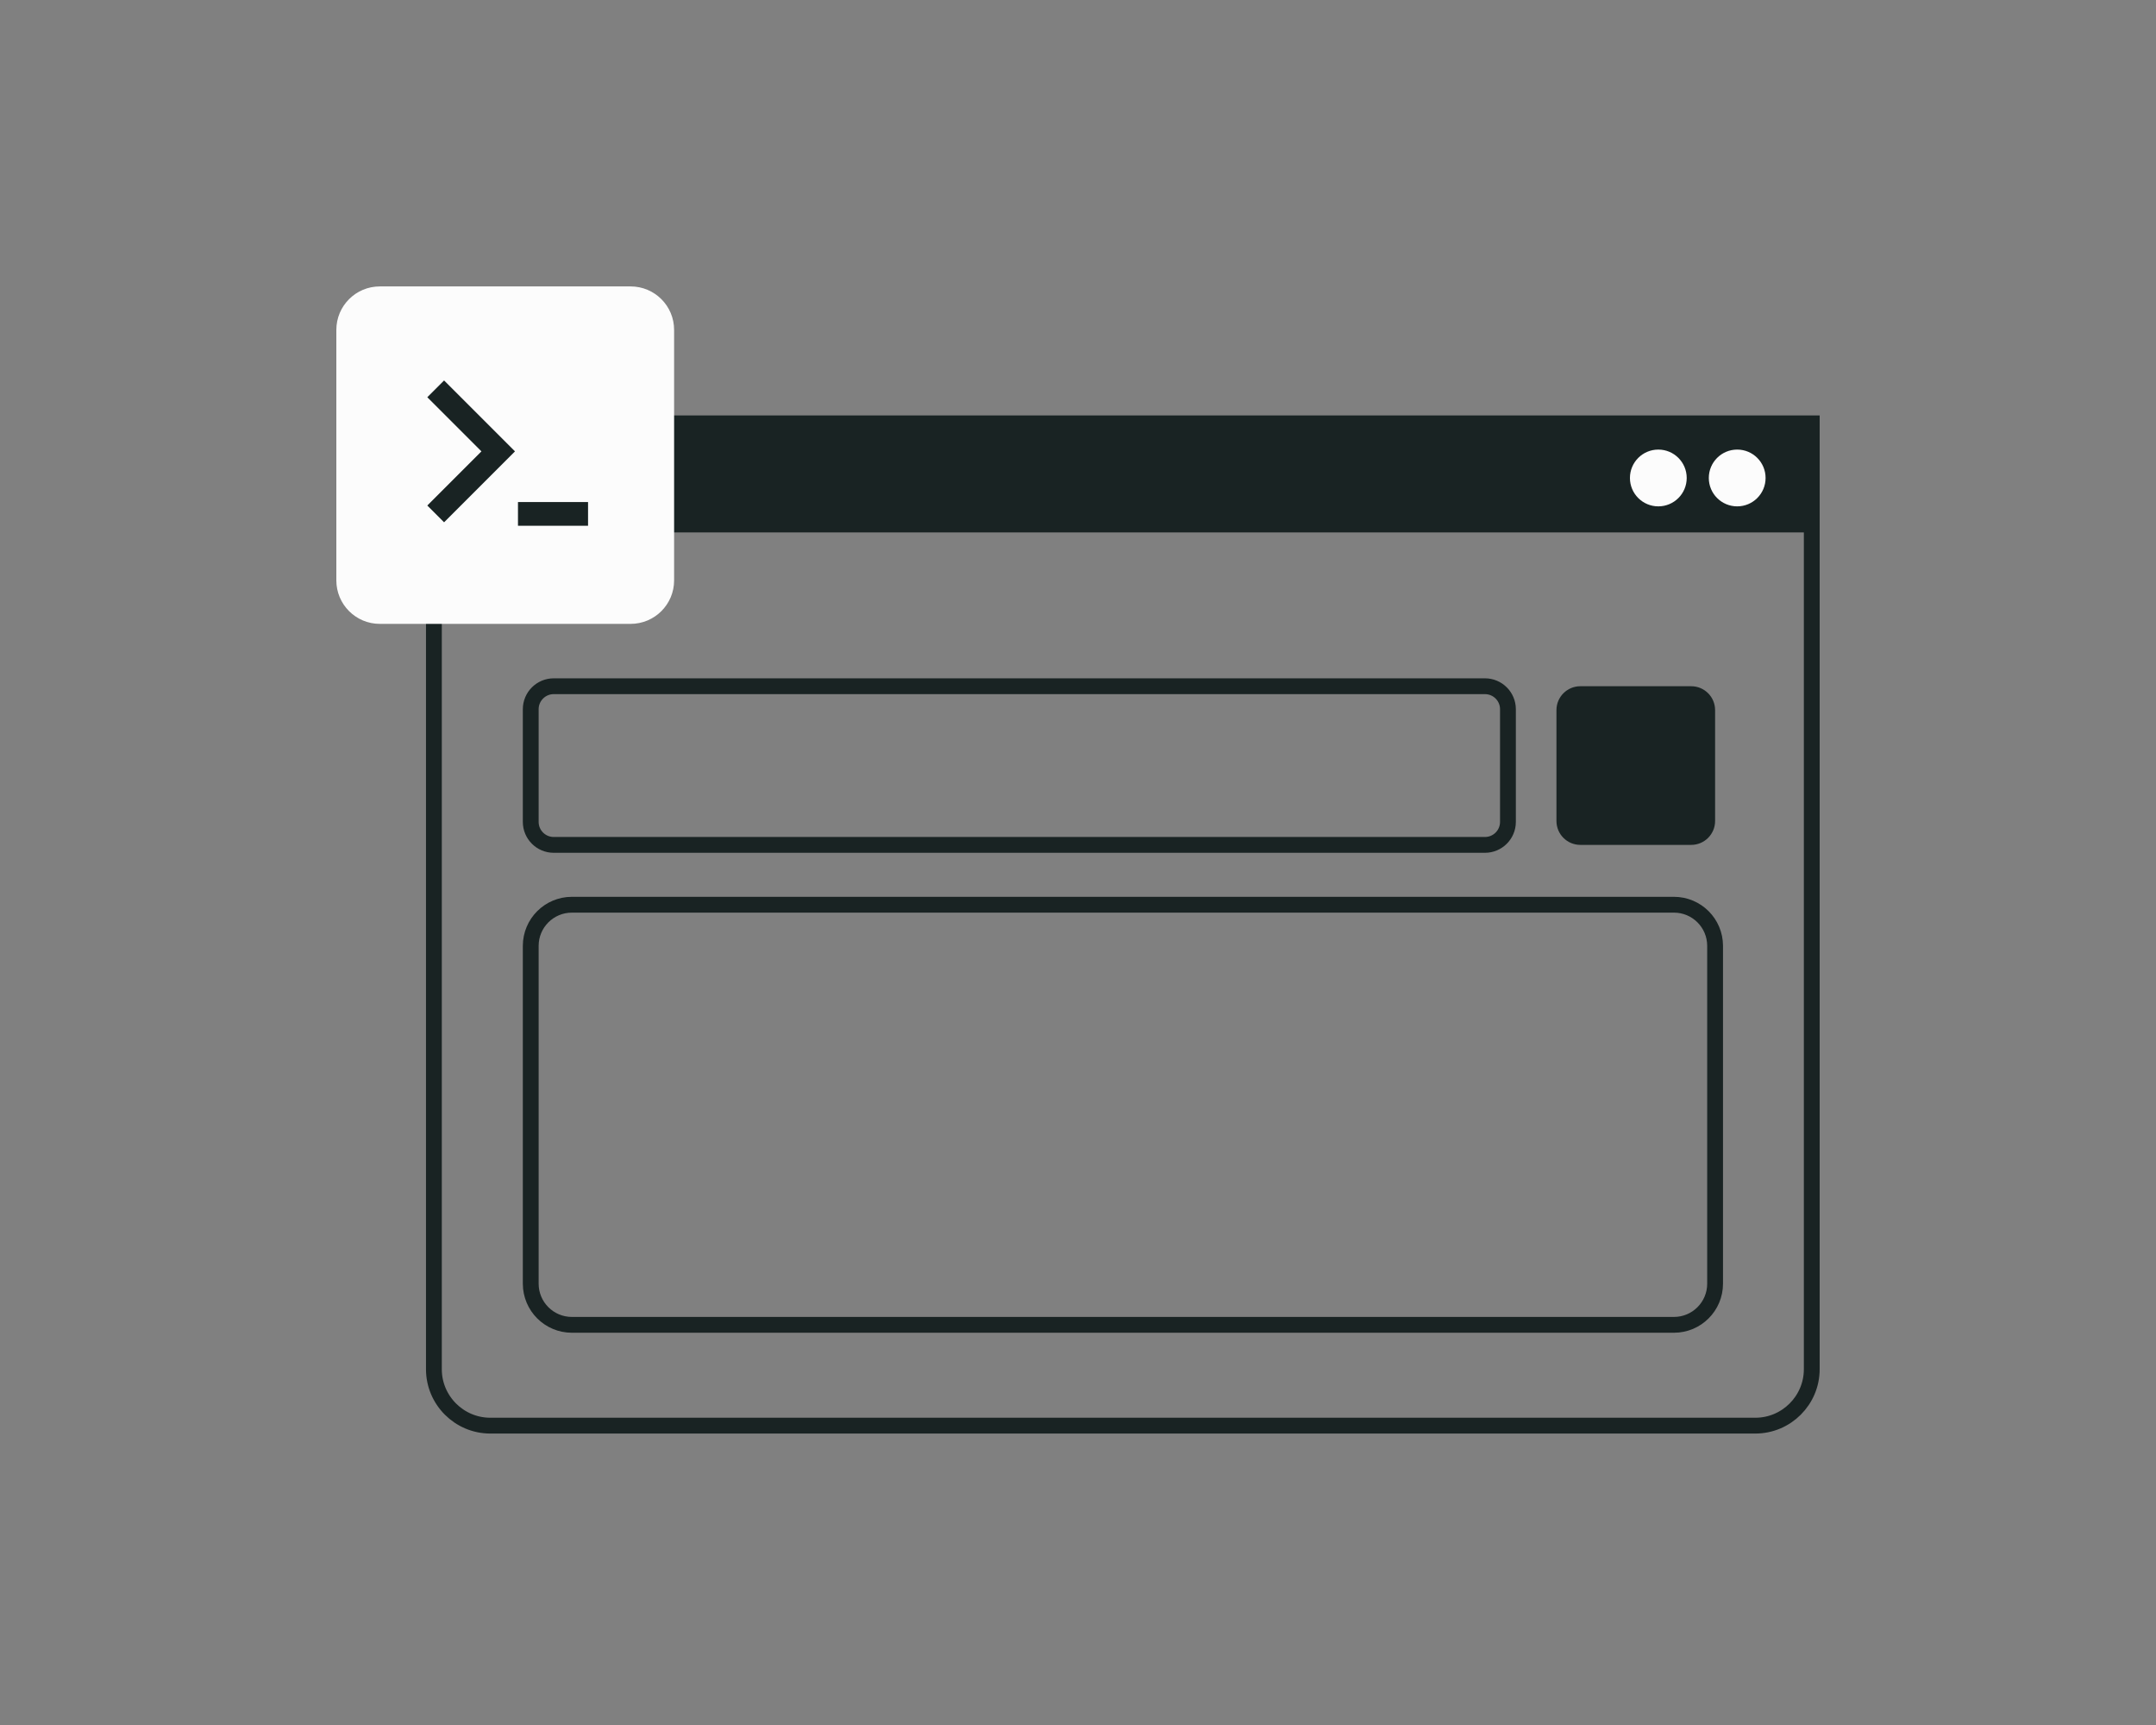 <svg width="120" height="96" viewBox="0 0 120 96" fill="none" xmlns="http://www.w3.org/2000/svg">
<rect x="0" y="0" width="120" height="96" fill="#808080" stroke="none"/>
<path d="M100.84 23.56H24.15V29.63H100.84V23.56Z" fill="#192323"/>
<path d="M24.15 23.56H100.84V76.2C100.84 77.93 99.43 79.34 97.7 79.34H27.29C25.56 79.34 24.15 77.93 24.15 76.2V23.56Z" stroke="#192323" stroke-width="0.88" stroke-miterlimit="10"/>
<path d="M96.69 28.18C97.563 28.18 98.27 27.473 98.27 26.6C98.27 25.727 97.563 25.02 96.69 25.02C95.817 25.02 95.11 25.727 95.11 26.6C95.11 27.473 95.817 28.18 96.69 28.18Z" fill="#FCFCFC"/>
<path d="M92.3 28.18C93.173 28.18 93.88 27.473 93.88 26.6C93.88 25.727 93.173 25.02 92.3 25.02C91.427 25.02 90.72 25.727 90.72 26.6C90.72 27.473 91.427 28.18 92.3 28.18Z" fill="#FCFCFC"/>
<path d="M35.1 15.94H21.14C19.803 15.94 18.72 17.023 18.72 18.36V32.3C18.72 33.636 19.803 34.72 21.14 34.72H35.1C36.437 34.72 37.52 33.636 37.52 32.3V18.36C37.52 17.023 36.437 15.94 35.1 15.94Z" fill="#FCFCFC"/>
<path d="M24.25 21.64L27.73 25.12L24.25 28.6" stroke="#192323" stroke-width="1.32" stroke-miterlimit="10"/>
<path d="M28.83 28.6H32.73" stroke="#192323" stroke-width="1.32" stroke-miterlimit="10"/>
<path d="M94.13 38.19H87.96C87.225 38.19 86.63 38.785 86.63 39.52V45.69C86.63 46.425 87.225 47.02 87.96 47.02H94.13C94.865 47.02 95.46 46.425 95.46 45.69V39.52C95.46 38.785 94.865 38.19 94.13 38.19Z" fill="#192323"/>
<path d="M82.65 38.19H30.82C30.113 38.19 29.54 38.763 29.54 39.47V45.74C29.54 46.447 30.113 47.02 30.82 47.02H82.65C83.357 47.02 83.93 46.447 83.93 45.74V39.47C83.93 38.763 83.357 38.19 82.65 38.19Z" stroke="#192323" stroke-width="0.88" stroke-miterlimit="10"/>
<path d="M93.17 50.35H31.83C30.565 50.35 29.54 51.375 29.54 52.64V71.44C29.54 72.705 30.565 73.73 31.83 73.73H93.17C94.435 73.73 95.46 72.705 95.46 71.44V52.64C95.46 51.375 94.435 50.35 93.17 50.35Z" stroke="#192323" stroke-width="0.88" stroke-miterlimit="10"/>
</svg>
